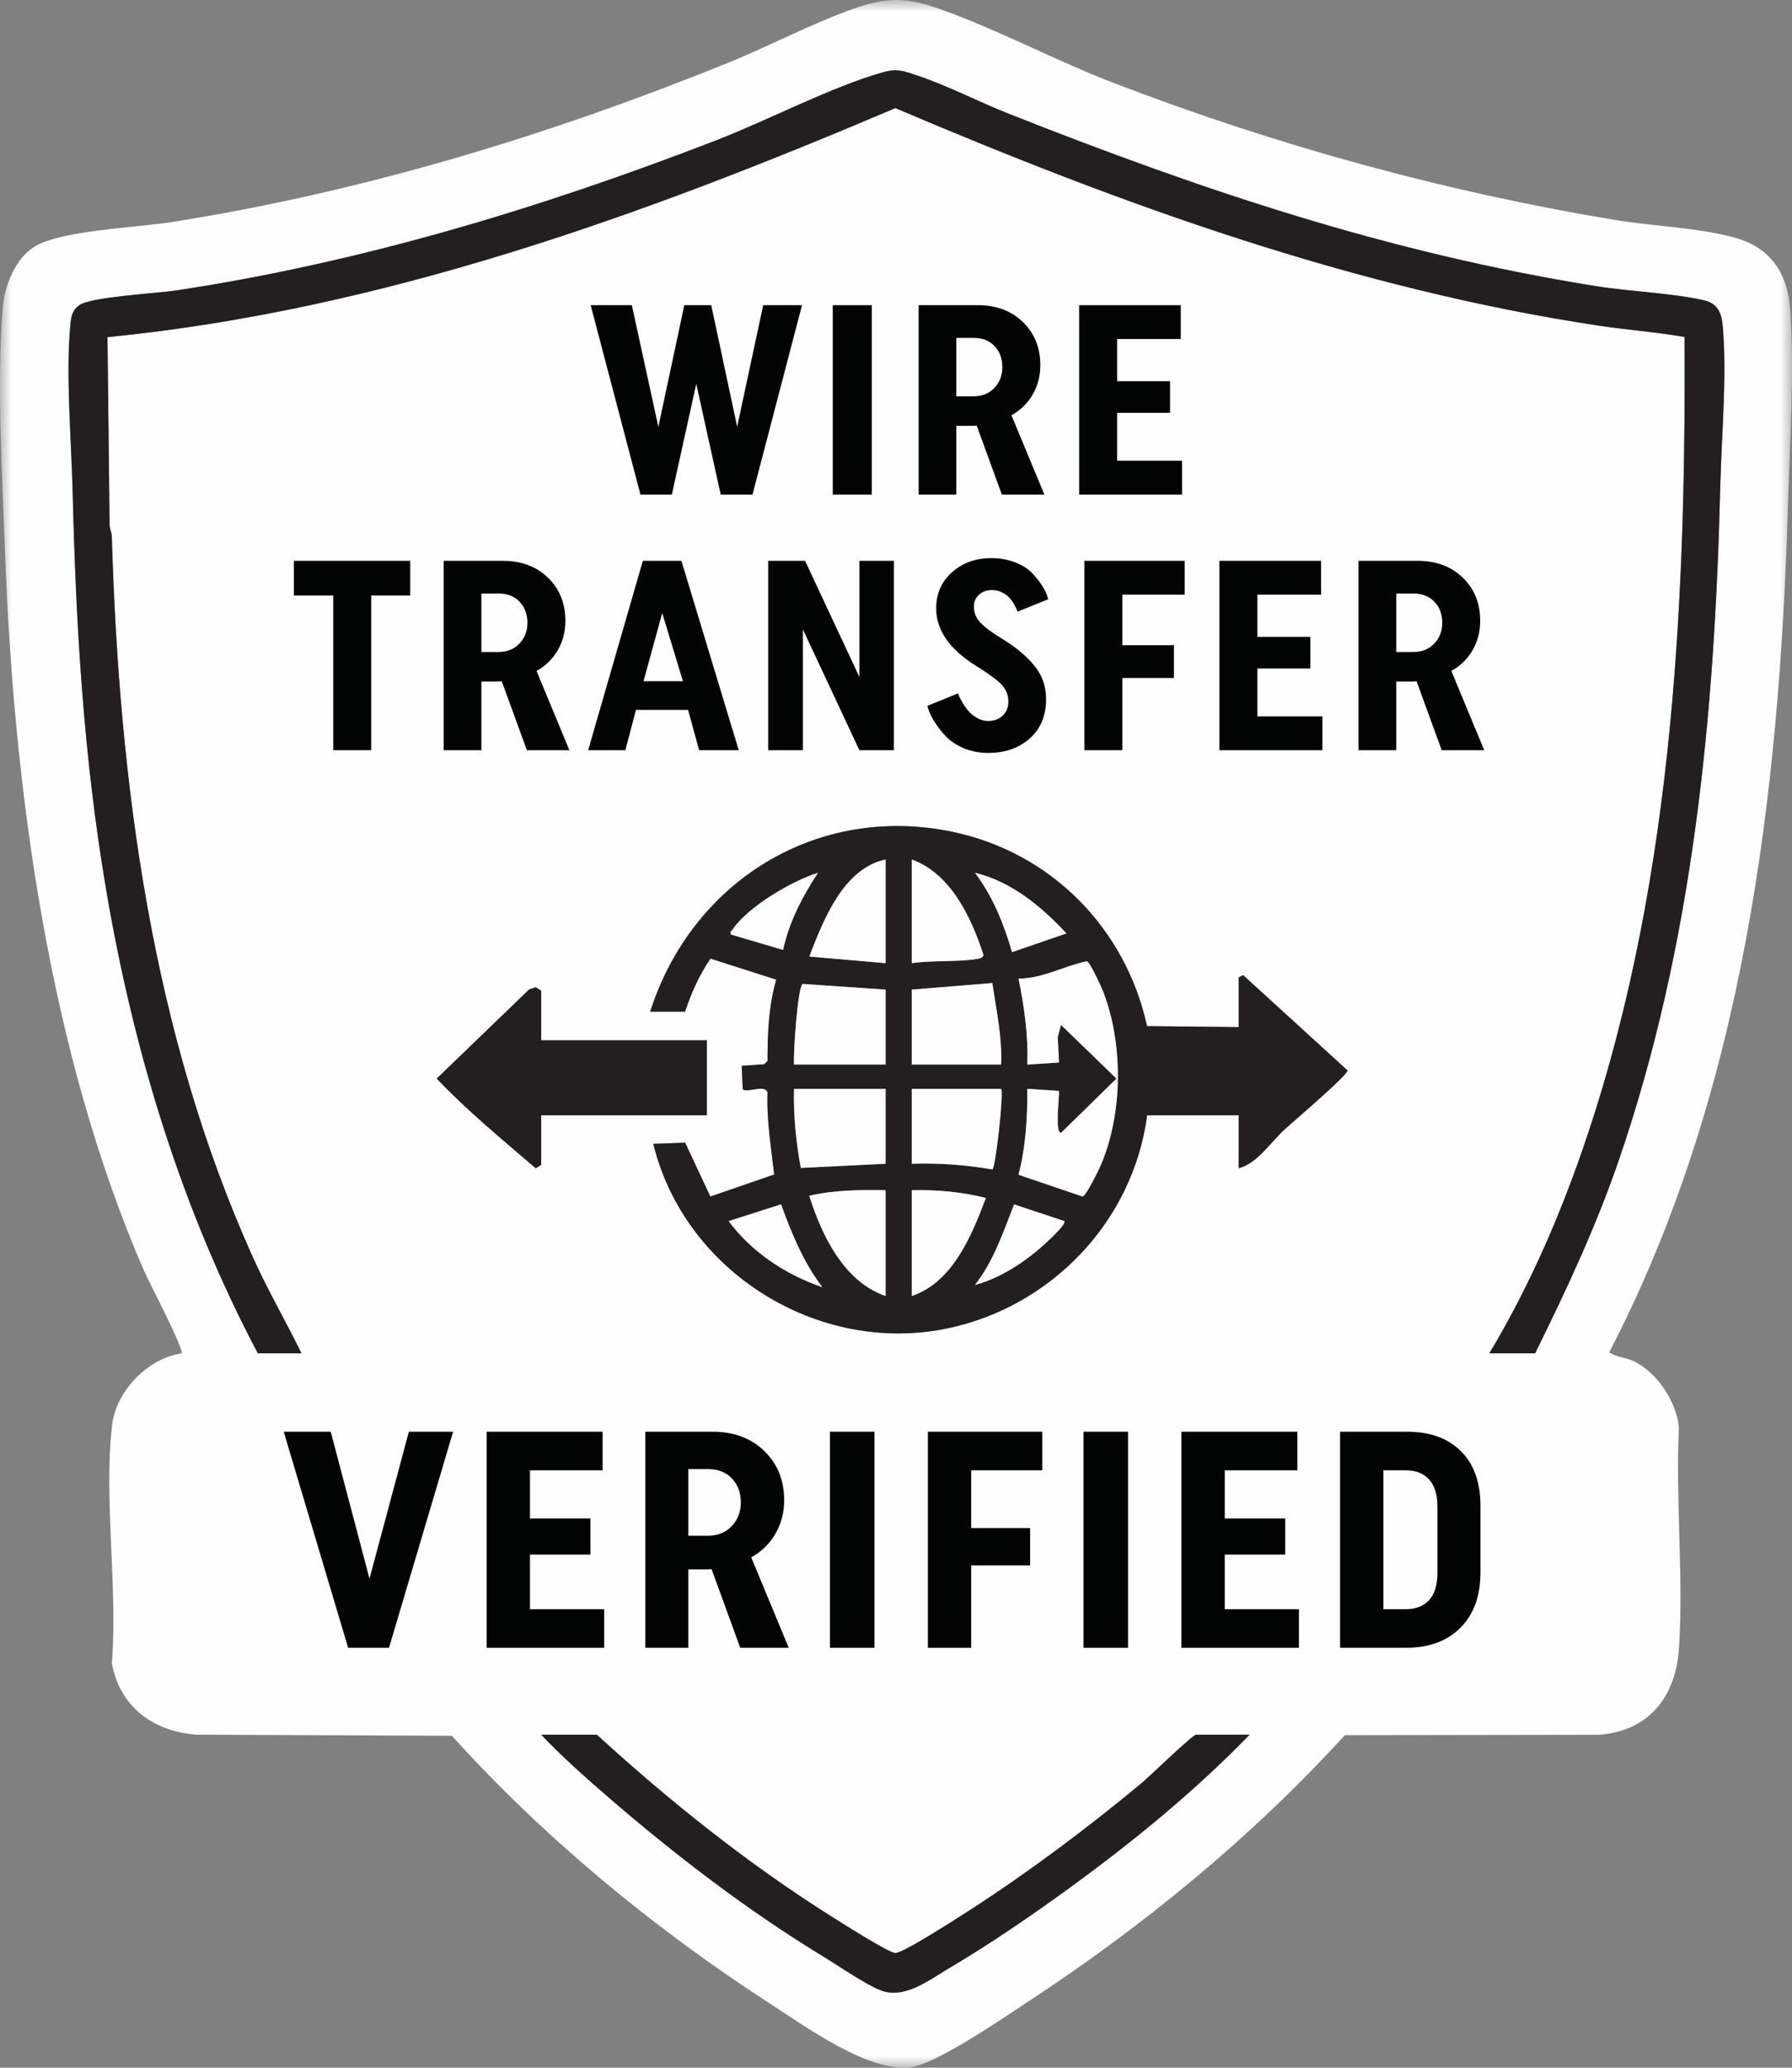 <?xml version="1.0" encoding="UTF-8"?>
<svg width="78px" height="90px" viewBox="0 0 78 90" version="1.1" xmlns="http://www.w3.org/2000/svg" xmlns:xlink="http://www.w3.org/1999/xlink">
    <rect x="0" y="0" width="78" height="90" fill="#808080" stroke="none"/>
    <title>Group 60</title>
    <defs>
        <polygon id="path-1" points="0 0 78 0 78 90 0 90"></polygon>
        <polygon id="path-3" points="0 90 78 90 78 0 0 0"></polygon>
    </defs>
    <g id="Page-1" stroke="none" stroke-width="1" fill="none" fill-rule="evenodd">
        <g id="Home-1440px" transform="translate(-737, -361)">
            <g id="Group" transform="translate(361, 356)">
                <g id="Group-60" transform="translate(376, 5)">
                    <g id="Group-3" transform="translate(0, 0)">
                        <mask id="mask-2" fill="white">
                            <use xlink:href="#path-1"></use>
                        </mask>
                        <g id="Clip-2"></g>
                        <path d="M54.39,75.505 L52.066,75.505 C51.908,75.505 50.015,77.344 49.691,77.613 C47.356,79.553 44.786,81.479 42.238,83.125 C41.755,83.437 39.323,85.01 38.973,85.009 C38.695,85.009 36.599,83.674 36.183,83.412 C32.547,81.122 29.15,78.403 25.976,75.505 L23.557,75.505 C24.475,76.466 25.488,77.371 26.497,78.241 C29.412,80.755 32.518,83.138 35.803,85.14 C36.486,85.555 37.636,86.352 38.319,86.625 C39.361,87.041 40.441,86.179 41.327,85.657 C43.127,84.596 44.95,83.34 46.641,82.108 C49.365,80.122 52.043,77.927 54.39,75.505 L54.39,75.505 Z M23.557,45.281 L23.557,43.122 L23.318,42.971 L23.03,43.069 L19.01,46.947 C20.343,48.355 21.869,49.6 23.32,50.85 L23.557,50.702 L23.557,48.543 L30.767,48.543 L30.767,45.281 L23.557,45.281 Z M53.916,44.705 L49.925,44.663 C48.99,40.387 45.731,37.11 41.489,36.213 C35.603,34.969 30.128,38.328 28.301,44.034 L29.819,44.034 C30.087,43.217 30.442,42.43 30.923,41.723 L33.789,42.639 C33.458,43.79 33.405,44.989 33.41,46.179 L33.268,46.323 L32.284,46.392 L32.329,47.399 C32.459,47.612 33.285,47.165 33.41,47.549 C33.362,48.756 33.567,49.933 33.698,51.123 L30.919,52.082 L29.822,49.739 L28.437,49.788 C29.798,55.366 35.626,58.982 41.222,57.822 C45.73,56.888 49.314,53.189 49.931,48.543 L53.916,48.543 L53.916,50.846 C54.708,50.653 55.3,49.727 55.906,49.166 C56.248,48.849 58.685,46.78 58.652,46.59 L54.109,42.444 L53.916,42.546 L53.916,44.705 Z M66.818,58.906 C68.166,56.172 69.454,53.43 70.448,50.536 C73.703,41.065 74.635,31.137 74.878,21.146 C74.931,18.974 75.179,16.284 74.98,14.142 C74.928,13.578 74.729,13.194 74.148,13.065 C72.716,12.748 70.94,12.691 69.442,12.451 C60.445,11.01 52.359,8.293 43.929,4.961 C42.609,4.439 41.233,3.721 39.9,3.279 C39.303,3.08 39.046,2.969 38.399,3.155 C36.152,3.799 33.435,5.234 31.17,6.11 C23.57,9.051 15.732,11.426 7.653,12.645 C6.812,12.772 3.956,12.92 3.449,13.287 C3.139,13.51 3.095,13.781 3.062,14.142 C2.856,16.369 3.109,19.174 3.164,21.434 C3.306,27.274 3.638,32.917 4.613,38.678 C5.807,45.738 7.887,52.593 11.224,58.906 L13.122,58.906 C12.437,57.507 11.659,56.171 11.018,54.749 C6.596,44.946 5.184,34.067 4.867,23.358 C4.861,23.172 4.758,22.98 4.769,22.785 L4.678,14.674 C16.626,13.498 28.004,9.37 38.972,4.705 C48.848,8.911 58.963,12.575 69.63,14.18 C70.853,14.364 72.12,14.455 73.323,14.667 C73.393,26.688 72.763,39.114 68.717,50.512 C67.688,53.411 66.406,56.279 64.826,58.906 L66.818,58.906 Z M7.904,58.905 C8.032,58.756 6.465,55.763 6.274,55.324 C2.151,45.847 0.603,34.426 0.223,24.121 C0.102,20.845 -0.15,16.598 0.121,13.375 C0.2,12.439 0.675,11.234 1.497,10.737 C2.68,10.02 5.935,9.909 7.461,9.668 C15.815,8.348 23.888,5.893 31.713,2.725 C33.504,2 35.373,1.003 37.169,0.375 C38.516,-0.097 39.36,-0.137 40.727,0.331 C43.244,1.194 45.928,2.634 48.485,3.615 C55.529,6.32 62.848,8.34 70.296,9.573 C71.949,9.846 73.933,9.908 75.51,10.344 C77.058,10.771 77.807,11.875 77.921,13.471 C78.113,16.143 77.904,19.323 77.824,22.015 C77.449,34.623 75.899,47.586 70.046,58.858 C70.355,59.085 70.732,59.068 71.091,59.237 C72.107,59.713 72.968,60.995 73.078,62.121 C72.927,65.264 73.282,68.599 73.083,71.719 C72.948,73.837 71.788,75.337 69.62,75.508 L58.536,75.525 C54.456,79.994 49.749,83.846 44.705,87.154 C43.627,87.861 40.751,89.842 39.627,89.982 C37.794,90.211 34.995,88.168 33.432,87.154 C28.426,83.909 23.677,79.984 19.668,75.552 L8.522,75.503 C6.665,75.35 5.206,74.292 4.869,72.385 C5.132,69.109 4.508,65.241 4.878,62.034 C5.051,60.538 6.438,59.127 7.904,58.905 L7.904,58.905 Z" id="Fill-1" fill="#FEFEFE" mask="url(#mask-2)"></path>
                    </g>
                    <path d="M66.818,58.906 L64.825,58.906 C66.406,56.279 67.688,53.411 68.717,50.512 C72.763,39.114 73.393,26.688 73.322,14.667 C72.12,14.455 70.854,14.364 69.63,14.18 C58.963,12.575 48.848,8.911 38.971,4.705 C28.004,9.37 16.626,13.498 4.678,14.674 L4.769,22.785 C4.758,22.98 4.861,23.172 4.867,23.358 C5.184,34.068 6.596,44.946 11.018,54.749 C11.659,56.171 12.438,57.507 13.122,58.906 L11.224,58.906 C7.887,52.594 5.807,45.738 4.613,38.678 C3.639,32.917 3.306,27.274 3.164,21.434 C3.11,19.174 2.856,16.369 3.062,14.142 C3.095,13.781 3.14,13.51 3.449,13.287 C3.956,12.92 6.812,12.772 7.653,12.645 C15.732,11.426 23.57,9.051 31.171,6.11 C33.434,5.234 36.152,3.799 38.399,3.155 C39.046,2.969 39.303,3.08 39.9,3.279 C41.233,3.721 42.609,4.439 43.929,4.961 C52.359,8.293 60.445,11.011 69.443,12.451 C70.94,12.691 72.716,12.748 74.148,13.065 C74.728,13.194 74.928,13.578 74.98,14.142 C75.179,16.284 74.931,18.974 74.878,21.146 C74.635,31.137 73.703,41.065 70.449,50.536 C69.454,53.43 68.165,56.172 66.818,58.906" id="Fill-4" fill="#231F20"></path>
                    <path d="M46.326,53.15 L44.14,52.422 C43.667,53.633 43.245,54.902 42.436,55.93 C43.612,55.614 44.734,54.849 45.617,54.015 C45.749,53.89 46.414,53.274 46.326,53.15 L46.326,53.15 Z M35.795,56.026 C34.972,54.948 34.458,53.691 33.996,52.421 L31.716,53.15 C32.719,54.506 34.21,55.486 35.795,56.026 L35.795,56.026 Z M39.685,51.806 L39.685,56.411 C41.466,55.807 42.293,53.79 42.912,52.143 C41.863,51.878 40.766,51.779 39.685,51.806 L39.685,51.806 Z M38.547,51.806 C37.434,51.785 36.313,51.797 35.225,52.046 C35.769,53.778 36.73,55.783 38.547,56.411 L38.547,51.806 Z M39.685,47.392 L39.685,50.654 C40.864,50.613 42.039,50.705 43.198,50.9 C43.339,50.795 43.701,47.515 43.575,47.392 L39.685,47.392 Z M38.547,47.392 L34.562,47.392 C34.531,48.546 34.647,49.703 34.857,50.835 L38.547,50.654 L38.547,47.392 Z M39.685,43.074 L39.685,46.337 L43.575,46.337 C43.627,45.141 43.365,43.964 43.193,42.788 L39.685,43.074 Z M38.547,43.074 L34.935,42.826 C34.717,42.991 34.522,45.875 34.562,46.337 L38.547,46.337 L38.547,43.074 Z M44.333,51.133 L47.123,52.08 C47.282,52.042 47.83,50.912 47.925,50.688 C48.876,48.453 48.896,45.409 48.011,43.145 C47.929,42.936 47.445,41.877 47.307,41.836 C46.31,42.051 45.373,42.593 44.334,42.595 C44.583,43.825 44.763,45.078 44.713,46.337 L46.096,46.247 L46.04,45.132 L46.182,44.61 L48.596,46.947 L46.184,49.309 C45.909,49.315 46.115,47.733 46.096,47.485 L44.713,47.392 C44.726,48.645 44.647,49.921 44.333,51.133 L44.333,51.133 Z M44.05,41.444 L46.419,40.628 C45.333,39.458 44.015,38.364 42.436,37.99 C43.208,39.002 43.698,40.22 44.05,41.444 L44.05,41.444 Z M35.606,37.99 C34.483,38.333 32.574,39.457 31.905,40.434 C31.849,40.515 31.773,40.529 31.811,40.674 L34.087,41.347 C34.341,40.132 34.931,39.013 35.606,37.99 L35.606,37.99 Z M39.685,41.923 C40.619,41.786 41.662,41.887 42.578,41.731 C42.687,41.712 42.761,41.688 42.81,41.58 C42.291,39.952 41.378,38.012 39.685,37.414 L39.685,41.923 Z M38.547,37.414 C36.714,37.791 35.839,40.041 35.226,41.634 L38.547,41.923 L38.547,37.414 Z M53.915,44.706 L53.915,42.547 L54.108,42.444 L58.652,46.59 C58.685,46.78 56.249,48.849 55.907,49.166 C55.3,49.727 54.708,50.653 53.915,50.846 L53.915,48.543 L49.931,48.543 C49.314,53.19 45.73,56.888 41.222,57.822 C35.626,58.982 29.798,55.366 28.437,49.788 L29.823,49.739 L30.919,52.082 L33.698,51.123 C33.567,49.933 33.362,48.756 33.41,47.549 C33.285,47.165 32.459,47.612 32.329,47.399 L32.283,46.392 L33.268,46.323 L33.41,46.179 C33.405,44.989 33.458,43.79 33.789,42.639 L30.923,41.723 C30.442,42.43 30.087,43.217 29.819,44.034 L28.301,44.034 C30.128,38.328 35.603,34.969 41.488,36.213 C45.731,37.11 48.991,40.387 49.926,44.663 L53.915,44.706 Z" id="Fill-6" fill="#231F20"></path>
                    <path d="M54.39,75.505 C52.043,77.927 49.365,80.122 46.641,82.108 C44.95,83.34 43.127,84.596 41.327,85.657 C40.441,86.18 39.361,87.041 38.319,86.625 C37.636,86.352 36.486,85.555 35.803,85.14 C32.518,83.138 29.412,80.755 26.497,78.241 C25.488,77.371 24.475,76.466 23.557,75.505 L25.976,75.505 C29.15,78.403 32.547,81.122 36.183,83.412 C36.599,83.674 38.695,85.009 38.973,85.009 C39.323,85.01 41.755,83.437 42.238,83.125 C44.786,81.48 47.356,79.553 49.691,77.613 C50.015,77.344 51.908,75.505 52.066,75.505 L54.39,75.505 Z" id="Fill-8" fill="#231F20"></path>
                    <path d="M23.557,45.281 L30.767,45.281 L30.767,48.544 L23.557,48.544 L23.557,50.702 L23.319,50.85 C21.869,49.601 20.343,48.355 19.01,46.947 L23.03,43.069 L23.318,42.971 L23.557,43.122 L23.557,45.281 Z" id="Fill-10" fill="#231F20"></path>
                    <path d="M44.333,51.133 C44.647,49.921 44.726,48.645 44.713,47.391 L46.096,47.485 C46.115,47.732 45.909,49.315 46.184,49.309 L48.596,46.947 L46.182,44.61 L46.04,45.132 L46.096,46.247 L44.713,46.337 C44.763,45.078 44.583,43.825 44.334,42.595 C45.373,42.593 46.31,42.051 47.307,41.836 C47.445,41.876 47.929,42.936 48.011,43.145 C48.896,45.409 48.876,48.453 47.925,50.689 C47.83,50.912 47.282,52.042 47.123,52.081 L44.333,51.133 Z" id="Fill-12" fill="#FEFEFE"></path>
                    <path d="M38.547,43.074 L38.547,46.337 L34.562,46.337 C34.522,45.875 34.717,42.991 34.935,42.826 L38.547,43.074 Z" id="Fill-14" fill="#FEFEFE"></path>
                    <path d="M38.547,47.392 L38.547,50.654 L34.857,50.835 C34.647,49.703 34.531,48.546 34.562,47.392 L38.547,47.392 Z" id="Fill-16" fill="#FEFEFE"></path>
                    <path d="M39.685,43.074 L43.193,42.788 C43.365,43.963 43.627,45.141 43.575,46.337 L39.685,46.337 L39.685,43.074 Z" id="Fill-18" fill="#FEFEFE"></path>
                    <path d="M39.685,47.392 L43.575,47.392 C43.701,47.515 43.339,50.795 43.198,50.9 C42.039,50.705 40.864,50.613 39.685,50.654 L39.685,47.392 Z" id="Fill-20" fill="#FEFEFE"></path>
                    <path d="M38.547,51.806 L38.547,56.411 C36.73,55.783 35.769,53.779 35.225,52.046 C36.313,51.797 37.434,51.785 38.547,51.806" id="Fill-22" fill="#FEFEFE"></path>
                    <path d="M38.547,37.413 L38.547,41.923 L35.226,41.634 C35.839,40.041 36.714,37.791 38.547,37.413" id="Fill-24" fill="#FEFEFE"></path>
                    <path d="M39.685,51.806 C40.766,51.779 41.862,51.878 42.912,52.143 C42.293,53.79 41.466,55.807 39.685,56.411 L39.685,51.806 Z" id="Fill-26" fill="#FEFEFE"></path>
                    <path d="M39.685,41.923 L39.685,37.413 C41.378,38.011 42.291,39.952 42.811,41.58 C42.761,41.688 42.687,41.712 42.578,41.731 C41.662,41.887 40.619,41.785 39.685,41.923" id="Fill-28" fill="#FEFEFE"></path>
                    <path d="M35.795,56.026 C34.21,55.486 32.719,54.506 31.716,53.15 L33.996,52.421 C34.458,53.691 34.972,54.948 35.795,56.026" id="Fill-30" fill="#FEFEFE"></path>
                    <path d="M44.05,41.444 C43.698,40.22 43.208,39.002 42.436,37.99 C44.015,38.364 45.333,39.458 46.419,40.628 L44.05,41.444 Z" id="Fill-32" fill="#FEFEFE"></path>
                    <path d="M46.326,53.15 C46.414,53.274 45.749,53.89 45.617,54.015 C44.734,54.849 43.612,55.614 42.436,55.93 C43.245,54.902 43.667,53.633 44.14,52.422 L46.326,53.15 Z" id="Fill-34" fill="#FEFEFE"></path>
                    <path d="M35.606,37.99 C34.931,39.013 34.341,40.132 34.087,41.347 L31.811,40.675 C31.773,40.529 31.849,40.516 31.905,40.434 C32.574,39.457 34.483,38.333 35.606,37.99" id="Fill-36" fill="#FEFEFE"></path>
                    <polygon id="Fill-38" fill="#020303" points="27.876 21.526 25.71 13.283 27.503 13.283 28.656 18.582 29.786 13.283 30.958 13.283 32.086 18.575 33.22 13.283 34.909 13.283 32.754 21.526 31.369 21.526 30.306 16.707 29.244 21.526"></polygon>
                    <mask id="mask-4" fill="white">
                        <use xlink:href="#path-3"></use>
                    </mask>
                    <g id="Clip-41"></g>
                    <polygon id="Fill-40" fill="#020303" mask="url(#mask-4)" points="36.247 21.526 37.947 21.526 37.947 13.283 36.247 13.283"></polygon>
                    <path d="M41.626,14.708 L41.626,17.251 L42.372,17.251 C42.744,17.251 43.047,17.129 43.28,16.886 C43.513,16.643 43.629,16.34 43.629,15.979 C43.629,15.61 43.516,15.306 43.291,15.066 C43.066,14.827 42.764,14.708 42.383,14.708 L41.626,14.708 Z M45.457,21.525 L43.606,21.525 L42.512,18.523 C42.48,18.531 42.387,18.534 42.232,18.534 L41.626,18.534 L41.626,21.525 L39.985,21.525 L39.985,13.283 L42.558,13.283 C43.365,13.283 44.021,13.528 44.526,14.018 C45.03,14.509 45.282,15.136 45.282,15.897 C45.282,16.368 45.17,16.796 44.945,17.18 C44.72,17.565 44.413,17.863 44.025,18.075 L45.457,21.525 Z" id="Fill-42" fill="#020303" mask="url(#mask-4)"></path>
                    <polygon id="Fill-43" fill="#020303" mask="url(#mask-4)" points="51.453 21.526 46.971 21.526 46.971 13.283 51.395 13.283 51.395 14.755 48.624 14.755 48.624 16.592 50.929 16.592 50.929 17.969 48.624 17.969 48.624 20.053 51.453 20.053"></polygon>
                    <polygon id="Fill-44" fill="#020303" mask="url(#mask-4)" points="17.857 25.918 16.157 25.918 16.157 32.654 14.504 32.654 14.504 25.918 12.792 25.918 12.792 24.411 17.857 24.411"></polygon>
                    <path d="M20.954,25.836 L20.954,28.379 L21.699,28.379 C22.072,28.379 22.375,28.257 22.607,28.014 C22.84,27.771 22.957,27.469 22.957,27.107 C22.957,26.738 22.844,26.434 22.619,26.195 C22.394,25.955 22.091,25.836 21.711,25.836 L20.954,25.836 Z M24.785,32.654 L22.934,32.654 L21.839,29.651 C21.808,29.659 21.715,29.663 21.56,29.663 L20.954,29.663 L20.954,32.654 L19.313,32.654 L19.313,24.411 L21.886,24.411 C22.693,24.411 23.349,24.656 23.853,25.147 C24.358,25.638 24.61,26.264 24.61,27.025 C24.61,27.496 24.497,27.924 24.273,28.308 C24.047,28.693 23.741,28.991 23.353,29.203 L24.785,32.654 Z" id="Fill-45" fill="#020303" mask="url(#mask-4)"></path>
                    <path d="M28.825,26.684 L28.01,29.651 L29.726,29.651 L28.825,26.684 Z M29.66,24.411 L32.155,32.654 L30.432,32.654 L29.95,30.899 L27.681,30.899 L27.22,32.654 L25.6,32.654 L27.981,24.411 L29.66,24.411 Z" id="Fill-46" fill="#020303" mask="url(#mask-4)"></path>
                    <polygon id="Fill-47" fill="#020303" mask="url(#mask-4)" points="37.406 32.654 34.949 27.4 34.949 32.654 33.436 32.654 33.436 24.411 35.042 24.411 37.406 29.465 37.406 24.411 38.908 24.411 38.908 32.654"></polygon>
                    <path d="M42.517,29.003 C41.337,28.273 40.748,27.433 40.748,26.483 C40.748,25.84 40.978,25.314 41.44,24.905 C41.902,24.497 42.471,24.293 43.146,24.293 C43.526,24.293 43.872,24.354 44.182,24.476 C44.493,24.598 44.733,24.746 44.904,24.923 C45.075,25.1 45.218,25.276 45.335,25.453 C45.451,25.63 45.529,25.776 45.568,25.895 L45.626,26.083 L44.287,26.625 C44.279,26.601 44.268,26.568 44.252,26.524 C44.236,26.481 44.198,26.405 44.136,26.295 C44.073,26.185 44.004,26.089 43.926,26.006 C43.849,25.924 43.744,25.849 43.612,25.783 C43.48,25.716 43.336,25.682 43.181,25.682 C42.956,25.682 42.768,25.749 42.616,25.883 C42.465,26.017 42.389,26.189 42.389,26.401 C42.389,26.668 42.486,26.903 42.68,27.108 C42.874,27.312 43.193,27.547 43.635,27.814 C44.225,28.175 44.689,28.564 45.027,28.98 C45.364,29.396 45.533,29.879 45.533,30.428 C45.533,31.15 45.296,31.722 44.822,32.142 C44.349,32.562 43.747,32.771 43.018,32.771 C42.622,32.771 42.261,32.701 41.935,32.56 C41.609,32.418 41.353,32.247 41.167,32.047 C40.98,31.847 40.823,31.647 40.695,31.446 C40.567,31.246 40.479,31.076 40.433,30.935 L40.363,30.723 L41.702,30.181 C41.71,30.212 41.725,30.256 41.749,30.31 C41.772,30.365 41.824,30.462 41.906,30.599 C41.988,30.736 42.075,30.858 42.168,30.964 C42.261,31.07 42.383,31.166 42.535,31.252 C42.686,31.339 42.843,31.382 43.006,31.382 C43.27,31.382 43.484,31.303 43.647,31.146 C43.81,30.99 43.891,30.785 43.891,30.534 C43.891,30.244 43.787,29.993 43.577,29.78 C43.367,29.569 43.014,29.309 42.517,29.003" id="Fill-48" fill="#020303" mask="url(#mask-4)"></path>
                    <polygon id="Fill-49" fill="#020303" mask="url(#mask-4)" points="51.098 29.509 48.851 29.509 48.851 32.654 47.198 32.654 47.198 24.411 51.564 24.411 51.564 25.883 48.851 25.883 48.851 28.084 51.098 28.084"></polygon>
                    <polygon id="Fill-50" fill="#020303" mask="url(#mask-4)" points="57.56 32.654 53.077 32.654 53.077 24.411 57.502 24.411 57.502 25.883 54.731 25.883 54.731 27.72 57.036 27.72 57.036 29.097 54.731 29.097 54.731 31.182 57.56 31.182"></polygon>
                    <path d="M60.773,25.836 L60.773,28.379 L61.519,28.379 C61.891,28.379 62.194,28.257 62.427,28.014 C62.66,27.771 62.776,27.469 62.776,27.107 C62.776,26.738 62.663,26.434 62.438,26.195 C62.213,25.955 61.911,25.836 61.53,25.836 L60.773,25.836 Z M64.604,32.654 L62.753,32.654 L61.658,29.651 C61.627,29.659 61.534,29.663 61.379,29.663 L60.773,29.663 L60.773,32.654 L59.132,32.654 L59.132,24.411 L61.705,24.411 C62.512,24.411 63.168,24.656 63.673,25.147 C64.177,25.638 64.429,26.264 64.429,27.025 C64.429,27.496 64.317,27.924 64.092,28.308 C63.867,28.693 63.56,28.991 63.172,29.203 L64.604,32.654 Z" id="Fill-51" fill="#020303" mask="url(#mask-4)"></path>
                    <polygon id="Fill-52" fill="#020303" mask="url(#mask-4)" points="15.153 71.721 12.35 62.319 14.396 62.319 16.083 68.713 17.796 62.319 19.722 62.319 16.932 71.721"></polygon>
                    <polygon id="Fill-53" fill="#020303" mask="url(#mask-4)" points="26.296 71.721 21.182 71.721 21.182 62.319 26.23 62.319 26.23 63.998 23.069 63.998 23.069 66.093 25.698 66.093 25.698 67.664 23.069 67.664 23.069 70.043 26.296 70.043"></polygon>
                    <path d="M29.962,63.944 L29.962,66.845 L30.812,66.845 C31.237,66.845 31.582,66.707 31.848,66.429 C32.113,66.151 32.246,65.807 32.246,65.395 C32.246,64.974 32.118,64.627 31.861,64.354 C31.604,64.08 31.259,63.944 30.825,63.944 L29.962,63.944 Z M34.331,71.721 L32.22,71.721 L30.971,68.296 C30.936,68.305 30.829,68.31 30.652,68.31 L29.962,68.31 L29.962,71.721 L28.089,71.721 L28.089,62.318 L31.024,62.318 C31.945,62.318 32.693,62.598 33.269,63.158 C33.844,63.718 34.132,64.432 34.132,65.301 C34.132,65.838 34.004,66.326 33.747,66.765 C33.49,67.204 33.14,67.544 32.698,67.785 L34.331,71.721 Z" id="Fill-54" fill="#020303" mask="url(#mask-4)"></path>
                    <polygon id="Fill-55" fill="#020303" mask="url(#mask-4)" points="36.124 71.721 38.063 71.721 38.063 62.318 36.124 62.318"></polygon>
                    <polygon id="Fill-56" fill="#020303" mask="url(#mask-4)" points="44.837 68.135 42.273 68.135 42.273 71.721 40.387 71.721 40.387 62.318 45.368 62.318 45.368 63.998 42.273 63.998 42.273 66.51 44.837 66.51"></polygon>
                    <polygon id="Fill-57" fill="#020303" mask="url(#mask-4)" points="47.161 71.721 49.1 71.721 49.1 62.318 47.161 62.318"></polygon>
                    <polygon id="Fill-58" fill="#020303" mask="url(#mask-4)" points="56.538 71.721 51.424 71.721 51.424 62.319 56.471 62.319 56.471 63.998 53.31 63.998 53.31 66.093 55.94 66.093 55.94 67.664 53.31 67.664 53.31 70.043 56.538 70.043"></polygon>
                    <path d="M60.216,63.997 L60.216,70.042 L61.186,70.042 C61.629,70.042 61.97,69.908 62.209,69.639 C62.448,69.371 62.567,68.976 62.567,68.457 L62.567,65.569 C62.567,65.059 62.448,64.669 62.209,64.401 C61.97,64.132 61.629,63.997 61.186,63.997 L60.216,63.997 Z M58.33,62.319 L61.266,62.319 C62.249,62.319 63.023,62.601 63.59,63.164 C64.156,63.729 64.44,64.521 64.44,65.542 L64.44,68.43 C64.44,69.46 64.15,70.266 63.57,70.848 C62.99,71.43 62.204,71.721 61.212,71.721 L58.33,71.721 L58.33,62.319 Z" id="Fill-59" fill="#020303" mask="url(#mask-4)"></path>
                </g>
            </g>
        </g>
    </g>
</svg>